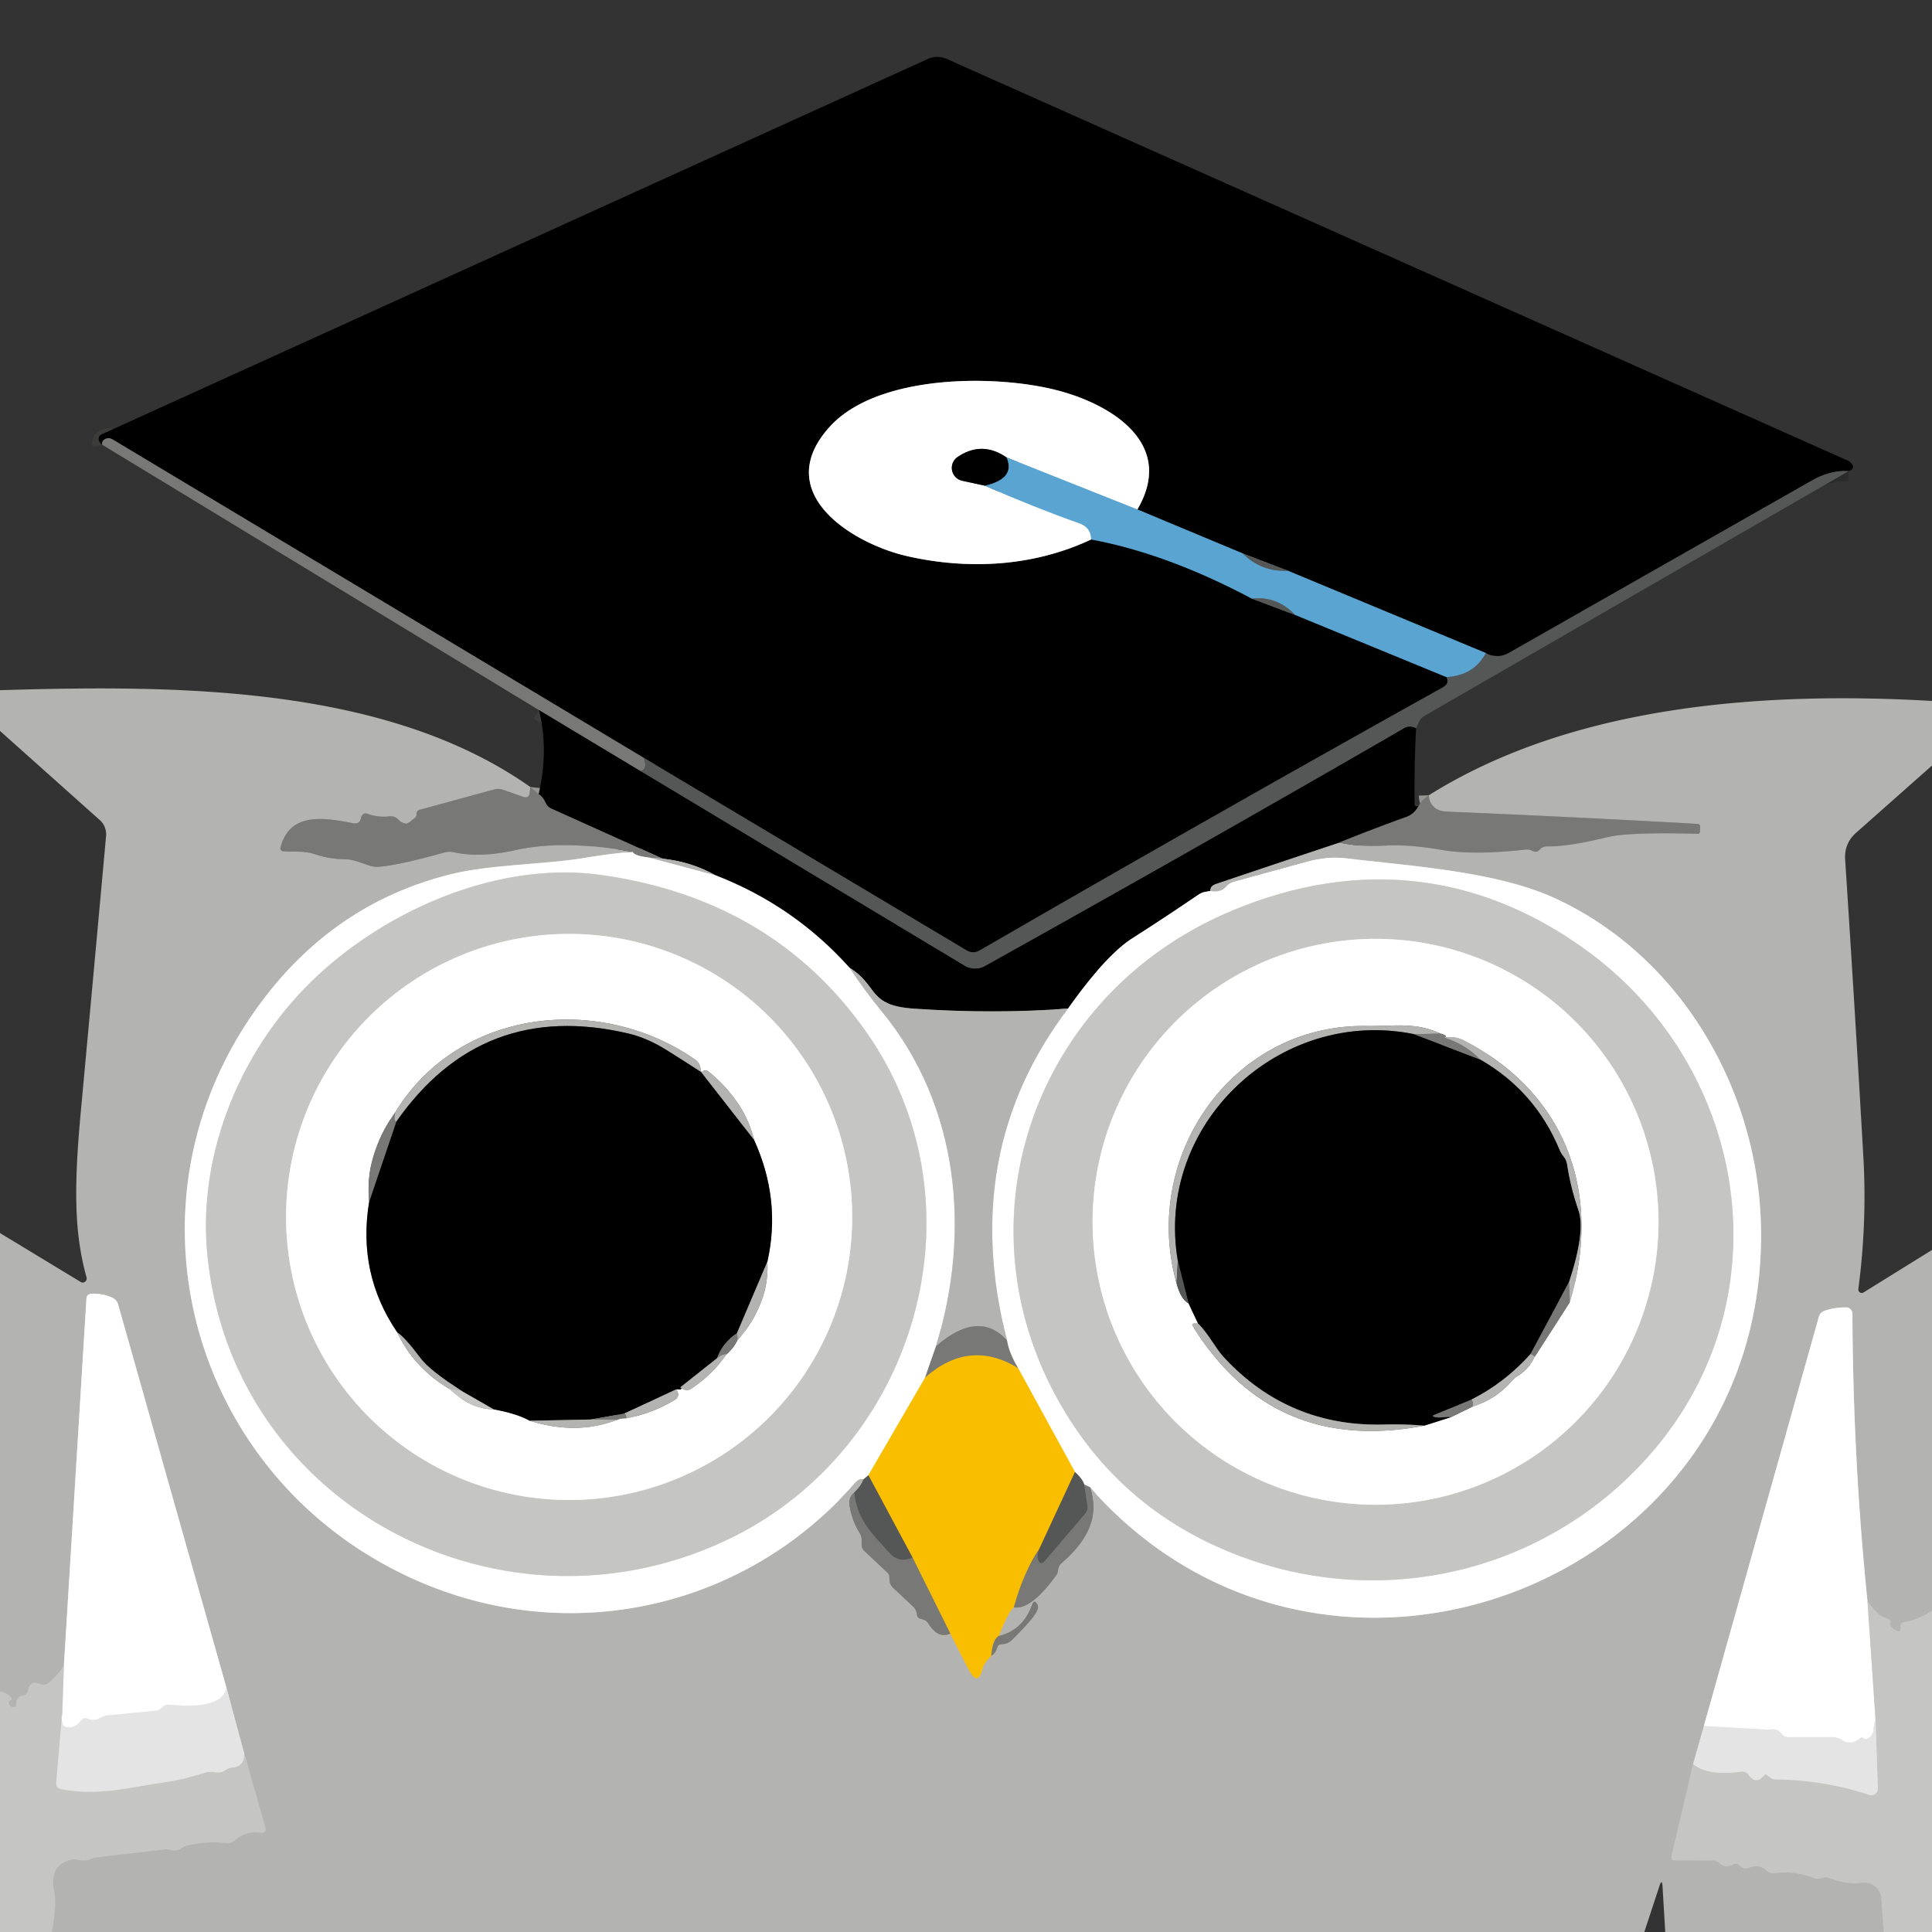 <svg viewBox="0.00 0.00 192.00 192.00" version="1.1" xmlns="http://www.w3.org/2000/svg">
<rect x="0.00" y="0.00" width="192.00" height="192.00" fill="#333333" stroke="none"/>
<g stroke-linecap="butt" fill="none" stroke-width="2.00">
<path d="M 183.72 46.82
  Q 181.90 46.70 180.03 47.77
  Q 164.98 56.33 149.92 64.90
  Q 149.36 65.21 148.82 65.20
  Q 148.00 65.17 147.66 64.90" stroke="#2b2b2b"></path>
<path d="M 147.66 64.90
  L 127.99 56.72" stroke="#2d5269"></path>
<path d="M 127.99 56.72
  L 123.48 54.99" stroke="#2b2b2b"></path>
<path d="M 123.48 54.99
  L 113.03 50.63" stroke="#2d5269"></path>
<path d="M 113.03 50.63
  C 116.90 44.03 110.33 40.13 104.99 38.77
  C 98.77 37.18 87.13 37.21 82.43 42.44
  C 76.57 48.95 84.64 54.02 90.20 55.28
  C 96.23 56.64 102.69 56.32 108.44 53.61" stroke="#808080"></path>
<path d="M 108.44 53.61
  Q 116.00 55.02 124.41 59.49" stroke="#2d5269"></path>
<path d="M 124.41 59.49
  L 128.71 61.11" stroke="#2b2b2b"></path>
<path d="M 128.71 61.11
  L 143.75 67.29" stroke="#2d5269"></path>
<path d="M 143.75 67.29
  Q 144.13 67.89 143.35 68.33
  Q 120.09 81.30 97.35 94.46
  A 1.27 1.25 -44.6 0 1 96.08 94.46
  L 63.95 75.30" stroke="#2b2b2b"></path>
<path d="M 63.95 75.30
  L 11.19 43.67
  Q 10.75 43.41 10.34 43.70
  Q 10.09 43.89 10.16 44.20" stroke="#3c3c3b"></path>
<path d="M 113.03 50.63
  L 100.03 45.46" stroke="#acd2e8"></path>
<path d="M 100.03 45.46
  Q 97.59 43.78 95.17 45.41
  A 1.31 1.31 0.0 0 0 95.63 47.78
  L 97.89 48.27" stroke="#808080"></path>
<path d="M 97.89 48.27
  Q 102.67 50.37 107.25 52.00
  Q 108.43 52.42 108.44 53.61" stroke="#acd2e8"></path>
<path d="M 63.95 75.30
  Q 64.43 76.38 63.68 76.65" stroke="#676766"></path>
<path d="M 63.68 76.65
  L 53.56 70.57" stroke="#3c3c3b"></path>
<path d="M 100.03 45.46
  Q 100.96 47.55 97.89 48.27" stroke="#2d5269"></path>
<path d="M 123.48 54.99
  Q 125.38 56.86 127.99 56.72" stroke="#577d94"></path>
<path d="M 147.66 64.90
  Q 146.50 67.12 143.75 67.29" stroke="#577d94"></path>
<path d="M 128.71 61.11
  Q 126.89 59.21 124.41 59.49" stroke="#577d94"></path>
<path d="M 140.73 72.38
  Q 140.08 72.07 139.57 72.36
  Q 119.23 84.12 97.89 96.01
  A 2.04 2.03 46.0 0 1 95.85 95.97
  L 63.68 76.65" stroke="#2b2b2b"></path>
<path d="M 52.70 78.21
  L 52.64 78.76
  Q 52.57 79.39 51.97 79.18
  L 50.03 78.50
  Q 49.54 78.33 49.05 78.47
  L 41.70 80.48
  Q 41.38 80.57 41.40 80.90
  Q 41.41 81.12 41.26 81.25
  A 1.20 0.17 -42.1 0 1 40.37 81.85
  Q 39.89 81.79 39.63 81.49
  Q 39.26 81.07 38.69 81.13
  Q 37.56 81.26 36.50 80.87
  Q 36.20 80.76 36.00 81.01
  Q 35.90 81.13 35.88 81.26
  Q 35.76 81.95 35.07 81.81
  C 32.08 81.22 28.87 80.75 27.90 84.11
  Q 27.76 84.58 28.25 84.61
  C 29.46 84.68 30.16 84.52 31.38 84.92
  Q 32.80 85.38 34.30 85.39
  C 35.48 85.40 36.71 86.20 37.51 86.15
  Q 39.53 86.02 44.16 84.72
  Q 44.64 84.59 45.13 84.70
  Q 47.68 85.27 51.25 84.48
  Q 55.99 83.42 62.87 84.66" stroke="#969694"></path>
<path d="M 62.87 84.66
  Q 61.09 84.76 57.75 85.31
  C 54.13 85.90 48.73 85.91 44.81 86.88
  Q 34.03 89.55 26.90 98.38
  C 10.70 118.47 18.57 147.46 42.02 157.33
  C 57.04 163.64 74.15 159.74 84.94 147.41
  Q 85.44 146.84 85.79 147.04" stroke="#d9d9d8"></path>
<path d="M 85.79 147.04
  Q 85.60 147.65 84.89 148.33" stroke="#848584"></path>
<path d="M 84.89 148.33
  Q 84.34 148.81 84.42 149.49
  Q 84.62 151.03 85.42 152.31
  Q 85.63 152.65 85.63 153.05
  L 85.63 153.51
  A 0.87 0.84 -68.8 0 0 85.89 154.13
  L 88.20 156.30
  Q 88.38 156.47 88.38 156.71
  Q 88.38 156.97 88.42 157.20
  Q 88.49 157.54 88.75 157.79
  L 90.75 159.67
  Q 91.08 159.98 91.12 160.44
  Q 91.16 160.83 91.58 160.90
  Q 92.03 160.98 92.27 161.36
  Q 93.25 162.91 94.44 162.34" stroke="#969694"></path>
<path d="M 94.44 162.34
  L 96.25 165.89
  Q 97.19 167.73 97.66 165.75
  Q 97.76 165.33 98.51 164.55" stroke="#d7b959"></path>
<path d="M 98.51 164.55
  Q 98.95 164.30 99.10 163.74
  Q 99.20 163.40 99.55 163.40
  Q 100.14 163.40 100.59 162.96
  Q 102.51 161.06 103.00 160.20
  Q 103.26 159.73 103.08 159.42
  Q 102.77 158.91 102.57 159.47
  Q 101.67 162.00 99.27 162.57" stroke="#969694"></path>
<path d="M 99.27 162.57
  Q 100.22 160.10 100.75 159.74" stroke="#d7b959"></path>
<path d="M 100.75 159.74
  Q 102.48 160.02 105.00 156.50
  Q 105.12 156.32 105.15 156.03
  Q 105.19 155.62 105.50 155.34
  C 107.83 153.32 109.36 150.98 108.33 147.81" stroke="#969694"></path>
<path d="M 108.33 147.81
  C 131.80 174.44 176.10 157.24 174.99 121.50
  C 174.57 108.13 167.03 95.17 154.80 89.39
  C 148.93 86.62 140.69 86.12 133.87 85.31
  A 10.29 10.17 -49.0 0 0 129.92 85.61
  L 122.59 87.62
  Q 122.18 87.74 121.89 88.05
  Q 121.23 88.79 120.27 88.54" stroke="#d9d9d8"></path>
<path d="M 120.27 88.54
  Q 120.23 88.04 120.86 87.83
  Q 126.91 85.79 133.10 83.73" stroke="#5a5a59"></path>
<path d="M 133.10 83.73
  Q 135.08 84.18 137.74 84.03
  Q 140.00 83.90 143.26 84.46
  Q 146.42 85.01 151.59 84.43
  Q 151.95 84.39 152.27 84.55
  Q 152.72 84.77 153.01 84.44
  Q 153.31 84.10 153.77 84.11
  Q 155.83 84.15 159.77 83.19
  Q 161.87 82.68 168.68 82.86
  Q 168.93 82.87 168.94 82.62
  L 168.96 82.15
  A 0.26 0.25 -87.8 0 0 168.72 81.88
  Q 156.16 81.17 143.77 80.66
  C 142.76 80.62 142.04 80.05 142.00 79.03" stroke="#969694"></path>
<path d="M 192.00 160.07
  Q 190.62 160.98 189.17 161.22
  Q 188.88 161.27 188.88 161.56
  L 188.88 161.88
  Q 188.87 162.43 188.01 161.74
  Q 187.77 161.55 187.87 161.25
  Q 187.97 160.96 187.26 160.74
  Q 186.50 160.50 185.59 159.15" stroke="#bcbcba"></path>
<path d="M 185.59 159.15
  Q 184.15 145.08 184.09 130.55
  A 0.62 0.62 0.0 0 0 183.49 129.93
  Q 182.37 129.91 181.31 130.27
  A 0.87 0.85 -2.2 0 0 180.76 130.85
  L 169.33 171.53" stroke="#d9d9d8"></path>
<path d="M 169.33 171.53
  L 168.26 175.30" stroke="#cccccb"></path>
<path d="M 168.26 175.30
  L 166.12 184.42
  Q 166.01 184.88 166.48 184.88
  L 170.23 184.89
  A 0.92 0.90 -23.1 0 1 170.85 185.13
  Q 171.49 185.71 172.26 185.27
  Q 172.51 185.13 172.74 185.29
  L 173.03 185.51
  Q 173.42 185.79 173.87 185.60
  Q 174.81 185.21 175.59 185.91
  Q 175.93 186.21 176.37 186.15
  Q 178.37 185.89 180.21 186.62
  Q 180.65 186.79 181.09 186.64
  Q 181.48 186.51 181.77 186.62
  Q 183.58 187.32 185.03 187.10
  A 1.69 1.69 0.0 0 1 186.96 188.64
  L 187.21 192.00" stroke="#bcbcba"></path>
<path d="M 5.15 192.00
  Q 5.65 189.24 5.39 187.99
  Q 4.85 185.38 6.99 184.84
  Q 7.39 184.74 7.79 184.83
  Q 8.50 184.98 9.11 184.72
  Q 9.38 184.61 9.67 184.57
  L 16.28 183.80
  Q 16.65 183.75 17.01 183.85
  Q 17.53 184.00 17.99 183.69
  Q 18.33 183.47 18.71 183.38
  Q 20.54 182.96 22.41 183.15
  Q 22.95 183.21 23.37 182.85
  Q 24.43 181.94 25.83 182.13
  Q 26.54 182.23 26.35 181.54
  L 24.28 174.29" stroke="#bcbcba"></path>
<path d="M 24.28 174.29
  L 22.51 167.75" stroke="#cccccb"></path>
<path d="M 22.51 167.75
  L 11.75 129.67
  Q 11.60 129.15 11.10 128.93
  Q 10.12 128.51 9.06 128.58
  Q 8.62 128.62 8.59 129.06
  L 6.35 165.53" stroke="#d9d9d8"></path>
<path d="M 6.35 165.53
  Q 5.78 166.53 4.84 167.24
  Q 4.43 167.55 3.96 167.35
  Q 2.99 166.93 2.78 168.02
  A 0.62 0.62 0.0 0 1 2.27 168.52
  Q 1.56 168.65 1.62 169.32
  Q 1.65 169.71 1.26 169.64
  Q 1.10 169.62 0.99 169.50
  Q 0.92 169.43 0.87 169.25
  Q 0.83 169.08 1.00 169.00
  Q 1.26 168.88 1.07 168.67
  Q 0.66 168.19 0.00 168.12" stroke="#bcbcba"></path>
<path d="M 140.99 80.06
  Q 140.57 80.90 139.75 81.19
  Q 136.33 82.42 133.10 83.73" stroke="#3c3c3b"></path>
<path d="M 120.27 88.54
  L 119.78 88.63
  Q 119.41 88.70 119.10 88.91
  Q 115.83 91.14 112.51 93.26
  Q 109.91 94.92 106.14 100.23" stroke="#808080"></path>
<path d="M 106.14 100.23
  Q 98.77 100.78 90.86 100.24
  C 86.17 99.93 87.37 98.03 84.42 96.17" stroke="#5a5a59"></path>
<path d="M 84.42 96.17
  Q 78.89 90.00 71.09 86.98" stroke="#808080"></path>
<path d="M 71.09 86.98
  Q 68.68 85.64 65.86 85.34" stroke="#5a5a59"></path>
<path d="M 65.86 85.34
  L 54.80 80.36
  Q 54.38 80.17 54.20 79.74
  Q 53.97 79.22 53.53 78.92" stroke="#3c3c3b"></path>
<path d="M 65.86 85.34
  L 64.56 85.23" stroke="#969694"></path>
<path d="M 64.56 85.23
  Q 63.03 85.06 62.87 84.66" stroke="#bcbcbb"></path>
<path d="M 64.56 85.23
  L 71.09 86.98" stroke="#d9d9d8"></path>
<path d="M 84.42 96.17
  Q 85.93 98.45 87.64 100.53
  C 95.26 109.80 96.54 122.33 93.02 133.79" stroke="#d9d9d8"></path>
<path d="M 93.02 133.79
  L 91.94 136.90" stroke="#bcbcbb"></path>
<path d="M 91.94 136.90
  L 86.30 146.61" stroke="#fddf80"></path>
<path d="M 86.30 146.61
  Q 86.05 146.82 85.79 147.04" stroke="#aaabab"></path>
<path d="M 59.79 86.96
  C 48.99 85.44 37.17 90.96 30.04 98.46
  C 23.53 105.31 19.75 115.04 20.58 124.39
  C 22.87 149.84 50.25 163.86 72.71 152.81
  C 91.18 143.73 98.14 119.61 86.04 102.49
  Q 76.76 89.36 59.79 86.96" stroke="#e2e2e1"></path>
<path d="M 108.33 147.81
  L 107.75 147.54" stroke="#bcbcbb"></path>
<path d="M 107.75 147.54
  Q 107.60 147.00 106.83 146.29" stroke="#aaabab"></path>
<path d="M 106.83 146.29
  L 101.18 135.97" stroke="#fddf80"></path>
<path d="M 101.18 135.97
  Q 100.29 134.52 100.07 133.20" stroke="#bcbcbb"></path>
<path d="M 100.07 133.20
  Q 95.28 114.57 106.14 100.23" stroke="#d9d9d8"></path>
<path d="M 157.79 94.54
  C 146.84 86.50 134.55 85.32 122.12 90.64
  C 102.17 99.17 94.53 122.63 106.28 141.03
  Q 112.34 150.53 123.17 154.62
  C 137.73 160.13 153.96 156.10 164.10 144.41
  C 177.50 128.97 173.71 106.22 157.79 94.54" stroke="#e2e2e1"></path>
<path d="M 84.69 120.94
  A 28.13 28.13 0.0 0 0 56.56 92.81
  A 28.13 28.13 0.0 0 0 28.43 120.94
  A 28.13 28.13 0.0 0 0 56.56 149.07
  A 28.13 28.13 0.0 0 0 84.69 120.94" stroke="#e2e2e1"></path>
<path d="M 164.82 121.42
  A 28.12 28.12 0.0 0 0 136.70 93.30
  A 28.12 28.12 0.0 0 0 108.58 121.42
  A 28.12 28.12 0.0 0 0 136.70 149.54
  A 28.12 28.12 0.0 0 0 164.82 121.42" stroke="#e2e2e1"></path>
<path d="M 39.30 110.51
  Q 36.22 114.83 36.69 119.42" stroke="#bcbcbb"></path>
<path d="M 36.69 119.42
  Q 35.50 126.57 39.48 132.41" stroke="#808080"></path>
<path d="M 39.48 132.41
  Q 41.14 135.94 44.67 138.03" stroke="#d9d9d8"></path>
<path d="M 44.67 138.03
  Q 46.72 140.02 49.06 140.06" stroke="#e2e2e1"></path>
<path d="M 49.06 140.06
  Q 51.34 140.47 52.64 141.19" stroke="#808080"></path>
<path d="M 52.64 141.19
  Q 57.30 142.65 61.35 141.10" stroke="#d9d9d8"></path>
<path d="M 61.35 141.10
  Q 61.66 140.93 62.25 140.95" stroke="#bcbcbb"></path>
<path d="M 62.25 140.95
  Q 64.81 140.47 66.98 139.16
  Q 67.32 138.96 67.38 138.72
  Q 67.46 138.40 67.21 138.07" stroke="#d9d9d8"></path>
<path d="M 67.21 138.07
  Q 67.97 138.14 67.61 137.87" stroke="#808080"></path>
<path d="M 67.61 137.87
  Q 68.20 138.34 68.72 137.98
  Q 70.79 136.60 72.22 134.58" stroke="#d9d9d8"></path>
<path d="M 72.22 134.58
  Q 72.91 133.95 73.25 133.25" stroke="#bcbcbb"></path>
<path d="M 73.25 133.25
  Q 76.49 129.55 76.26 125.39" stroke="#d9d9d8"></path>
<path d="M 76.26 125.39
  Q 77.65 119.24 74.93 113.26" stroke="#808080"></path>
<path d="M 74.93 113.26
  Q 74.01 109.46 70.45 106.52
  Q 70.08 106.21 69.70 106.56" stroke="#d9d9d8"></path>
<path d="M 69.70 106.56
  L 69.59 106.06
  Q 69.48 105.57 69.06 105.29
  C 59.60 98.72 45.60 100.21 39.30 110.51" stroke="#d9d9d8"></path>
<path d="M 69.70 106.56
  Q 67.97 105.43 66.20 104.33
  Q 64.31 103.15 62.44 102.71
  Q 47.90 99.29 39.38 111.48" stroke="#5a5a59"></path>
<path d="M 39.38 111.48
  Q 39.09 111.32 39.30 110.51" stroke="#969694"></path>
<path d="M 69.70 106.56
  L 74.93 113.26" stroke="#5a5a59"></path>
<path d="M 76.26 125.39
  L 73.23 132.51" stroke="#5a5a59"></path>
<path d="M 73.23 132.51
  Q 71.86 133.38 71.27 134.97" stroke="#3c3c3b"></path>
<path d="M 71.27 134.97
  L 67.61 137.87" stroke="#5a5a59"></path>
<path d="M 67.21 138.07
  L 62.01 140.49" stroke="#5a5a59"></path>
<path d="M 62.01 140.49
  L 58.69 141.07" stroke="#3c3c3b"></path>
<path d="M 58.69 141.07
  L 52.64 141.19" stroke="#5a5a59"></path>
<path d="M 49.06 140.06
  L 45.92 138.26" stroke="#636362"></path>
<path d="M 45.92 138.26
  Q 42.70 136.19 41.81 135.00
  Q 40.26 132.93 39.48 132.41" stroke="#5a5a59"></path>
<path d="M 36.69 119.42
  L 39.38 111.48" stroke="#3c3c3b"></path>
<path d="M 62.25 140.95
  Q 62.25 140.51 62.01 140.49" stroke="#969694"></path>
<path d="M 73.25 133.25
  Q 73.36 132.95 73.23 132.51" stroke="#969694"></path>
<path d="M 45.92 138.26
  L 44.67 138.03" stroke="#bcbcba"></path>
<path d="M 61.35 141.10
  L 58.69 141.07" stroke="#969694"></path>
<path d="M 72.22 134.58
  Q 71.75 134.59 71.27 134.97" stroke="#969694"></path>
<path d="M 116.93 127.53
  Q 117.33 129.09 118.12 129.53" stroke="#aaabab"></path>
<path d="M 118.12 129.53
  L 119.05 131.52" stroke="#808080"></path>
<path d="M 119.05 131.52
  Q 118.89 131.49 118.72 131.50
  Q 118.36 131.52 118.55 131.82
  Q 126.52 144.56 141.54 141.68" stroke="#d9d9d8"></path>
<path d="M 141.54 141.68
  L 144.20 140.83" stroke="#808080"></path>
<path d="M 144.20 140.83
  L 146.32 139.80" stroke="#bcbcbb"></path>
<path d="M 146.32 139.80
  Q 148.67 139.05 150.22 137.26
  Q 150.52 136.92 150.90 136.69
  Q 151.92 136.07 152.53 134.82" stroke="#d9d9d8"></path>
<path d="M 152.53 134.82
  L 156.00 129.42" stroke="#bcbcbb"></path>
<path d="M 156.00 129.42
  C 159.24 118.71 155.73 108.70 145.51 103.41
  Q 144.64 102.96 143.54 103.09" stroke="#d9d9d8"></path>
<path d="M 143.54 103.09
  Q 143.99 102.98 143.21 102.73" stroke="#bcbcbb"></path>
<path d="M 143.21 102.73
  C 140.56 101.52 138.43 102.01 135.82 101.96
  C 122.39 101.74 113.37 115.03 116.93 127.53" stroke="#d9d9d8"></path>
<path d="M 143.21 102.73
  L 140.51 102.77" stroke="#969694"></path>
<path d="M 140.51 102.77
  C 127.17 100.07 114.74 111.73 117.05 125.29" stroke="#5a5a59"></path>
<path d="M 117.05 125.29
  L 116.93 127.53" stroke="#848584"></path>
<path d="M 140.51 102.77
  L 147.13 105.30" stroke="#3c3c3b"></path>
<path d="M 147.13 105.30
  Q 152.57 108.43 154.99 114.26
  Q 155.16 114.67 155.36 114.89
  Q 155.67 115.25 155.74 115.73
  Q 156.09 118.03 156.86 120.25
  Q 157.59 122.36 155.94 127.39" stroke="#5a5a59"></path>
<path d="M 155.94 127.39
  L 152.10 134.57" stroke="#3c3c3b"></path>
<path d="M 152.10 134.57
  Q 149.54 137.42 146.22 139.10" stroke="#5a5a59"></path>
<path d="M 146.22 139.10
  L 142.51 140.62
  Q 142.28 140.72 142.52 140.80
  C 143.07 140.97 143.63 140.76 144.20 140.83" stroke="#3c3c3b"></path>
<path d="M 141.54 141.68
  Q 139.56 141.51 137.51 141.57
  C 131.23 141.74 125.86 139.49 121.61 134.87
  C 120.73 133.92 120.10 132.53 119.05 131.52" stroke="#5a5a59"></path>
<path d="M 118.12 129.53
  L 117.05 125.29" stroke="#2b2b2b"></path>
<path d="M 143.54 103.09
  Q 145.75 103.83 147.13 105.30" stroke="#969694"></path>
<path d="M 152.53 134.82
  Q 152.31 134.70 152.10 134.57" stroke="#969694"></path>
<path d="M 156.00 129.42
  L 155.94 127.39" stroke="#969694"></path>
<path d="M 146.32 139.80
  Q 146.48 139.32 146.22 139.10" stroke="#969694"></path>
<path d="M 100.07 133.20
  Q 97.25 130.10 93.02 133.79" stroke="#969694"></path>
<path d="M 22.51 167.75
  Q 22.01 169.93 16.90 169.41
  Q 16.42 169.36 16.08 169.70
  Q 15.79 169.98 15.50 170.01
  Q 13.14 170.23 10.78 170.46
  Q 10.30 170.51 9.88 170.76
  Q 9.37 171.08 8.70 170.80
  Q 8.30 170.64 8.04 171.00
  Q 7.62 171.58 6.93 171.68
  Q 6.31 171.77 6.17 171.16
  Q 6.06 170.68 6.19 170.21" stroke="#f2f2f2"></path>
<path d="M 6.19 170.21
  L 6.35 165.53" stroke="#e2e2e1"></path>
<path d="M 185.59 159.15
  L 186.39 170.95" stroke="#e2e2e1"></path>
<path d="M 186.39 170.95
  Q 186.21 171.40 186.19 171.89
  Q 186.18 172.39 185.77 172.68
  Q 185.40 172.95 185.22 172.76
  Q 185.05 172.58 184.86 172.74
  Q 183.95 173.48 183.08 172.93
  Q 182.60 172.63 182.02 172.63
  L 177.76 172.63
  Q 177.30 172.63 177.02 172.27
  Q 176.63 171.77 176.03 171.87
  Q 175.84 171.90 175.65 171.89
  L 169.33 171.53" stroke="#f2f2f2"></path>
<path d="M 101.18 135.97
  Q 96.36 133.01 91.94 136.90" stroke="#b99b3c"></path>
<path d="M 106.83 146.29
  L 103.25 154.00" stroke="#a88a2c"></path>
<path d="M 103.25 154.00
  Q 101.76 156.16 100.75 159.74" stroke="#b99b3c"></path>
<path d="M 99.27 162.57
  Q 98.65 162.89 98.51 164.55" stroke="#b99b3c"></path>
<path d="M 94.44 162.34
  L 90.69 154.80" stroke="#b99b3c"></path>
<path d="M 90.69 154.80
  L 86.30 146.61" stroke="#a88a2c"></path>
<path d="M 107.75 147.54
  L 108.07 149.62
  Q 108.14 150.08 107.84 150.44
  L 103.84 155.12
  Q 103.40 155.63 103.15 155.00
  Q 102.99 154.60 103.25 154.00" stroke="#676766"></path>
<path d="M 90.69 154.80
  Q 89.32 155.39 88.36 154.30
  C 86.63 152.36 85.19 151.07 84.89 148.33" stroke="#676766"></path>
<path d="M 168.26 175.30
  Q 169.67 176.51 173.02 176.06
  A 0.82 0.81 -20.8 0 1 173.79 176.40
  Q 174.51 177.43 175.38 176.37
  A 0.10 0.10 0.0 0 1 175.52 176.35
  L 175.98 176.68
  A 0.84 0.82 63.0 0 0 176.42 176.83
  Q 181.21 176.88 185.76 178.37
  A 0.66 0.65 8.2 0 0 186.62 177.73
  L 186.39 170.95" stroke="#d5d5d4"></path>
<path d="M 6.19 170.21
  L 5.59 177.15
  Q 5.55 177.70 6.09 177.80
  C 9.78 178.52 12.91 177.61 16.27 177.13
  Q 18.34 176.83 20.35 176.17
  Q 20.82 176.01 21.31 176.11
  Q 21.95 176.24 22.45 175.89
  Q 22.76 175.67 23.15 175.64
  Q 24.24 175.57 24.28 174.29" stroke="#d5d5d4"></path>
</g>
<path d="M 183.72 46.82
  Q 181.90 46.70 180.03 47.77
  Q 164.98 56.33 149.92 64.90
  Q 149.36 65.21 148.82 65.20
  Q 148.00 65.17 147.66 64.90
  L 127.99 56.72
  L 123.48 54.99
  L 113.03 50.63
  C 116.90 44.03 110.33 40.13 104.99 38.77
  C 98.77 37.18 87.13 37.21 82.43 42.44
  C 76.57 48.95 84.64 54.02 90.20 55.28
  C 96.23 56.64 102.69 56.32 108.44 53.61
  Q 116.00 55.02 124.41 59.49
  L 128.71 61.11
  L 143.75 67.29
  Q 144.13 67.89 143.35 68.33
  Q 120.09 81.30 97.35 94.46
  A 1.27 1.25 -44.6 0 1 96.08 94.46
  L 63.95 75.30
  L 11.19 43.67
  Q 10.75 43.41 10.34 43.70
  Q 10.09 43.89 10.16 44.20
  Q 9.90 44.00 9.83 43.76
  A 0.49 0.49 0.0 0 1 10.09 43.17
  L 92.23 5.85
  A 2.29 2.23 44.3 0 1 94.07 5.85
  L 183.71 45.81
  A 0.05 0.01 48.6 0 1 183.74 45.83
  Q 184.58 46.49 183.72 46.82
  Z" fill="#000000"></path>
<path d="M 113.03 50.63
  L 100.03 45.46
  Q 97.59 43.78 95.17 45.41
  A 1.31 1.31 0.0 0 0 95.63 47.78
  L 97.89 48.27
  Q 102.67 50.37 107.25 52.00
  Q 108.43 52.42 108.44 53.61
  C 102.69 56.32 96.23 56.64 90.20 55.28
  C 84.64 54.02 76.57 48.95 82.43 42.44
  C 87.13 37.21 98.77 37.18 104.99 38.77
  C 110.33 40.13 116.90 44.03 113.03 50.63
  Z" fill="#ffffff"></path>
<path d="M 63.95 75.30
  Q 64.43 76.38 63.68 76.65
  L 53.56 70.57
  L 10.16 44.20
  Q 10.09 43.89 10.34 43.70
  Q 10.75 43.41 11.19 43.67
  L 63.95 75.30
  Z" fill="#787876"></path>
<path d="M 100.03 45.46
  Q 100.96 47.55 97.89 48.27
  L 95.63 47.78
  A 1.31 1.31 0.0 0 1 95.17 45.41
  Q 97.59 43.78 100.03 45.46
  Z" fill="#000000"></path>
<path d="M 100.03 45.46
  L 113.03 50.63
  L 123.48 54.99
  Q 125.38 56.86 127.99 56.72
  L 147.66 64.90
  Q 146.50 67.12 143.75 67.29
  L 128.71 61.11
  Q 126.89 59.21 124.41 59.49
  Q 116.00 55.02 108.44 53.61
  Q 108.43 52.42 107.25 52.00
  Q 102.67 50.37 97.89 48.27
  Q 100.96 47.55 100.03 45.46
  Z" fill="#59a4d1"></path>
<path d="M 183.72 46.82
  L 141.60 71.12
  Q 141.17 71.37 140.98 71.82
  L 140.73 72.38
  Q 140.08 72.07 139.57 72.36
  Q 119.23 84.12 97.89 96.01
  A 2.04 2.03 46.0 0 1 95.85 95.97
  L 63.68 76.65
  Q 64.43 76.38 63.95 75.30
  L 96.08 94.46
  A 1.27 1.25 -44.6 0 0 97.35 94.46
  Q 120.09 81.30 143.35 68.33
  Q 144.13 67.89 143.75 67.29
  Q 146.50 67.12 147.66 64.90
  Q 148.00 65.17 148.82 65.20
  Q 149.36 65.21 149.92 64.90
  Q 164.98 56.33 180.03 47.77
  Q 181.90 46.70 183.72 46.82
  Z" fill="#555656"></path>
<path d="M 123.48 54.99
  L 127.99 56.72
  Q 125.38 56.86 123.48 54.99
  Z" fill="#555656"></path>
<path d="M 124.41 59.49
  Q 126.89 59.21 128.71 61.11
  L 124.41 59.49
  Z" fill="#555656"></path>
<path d="M 0.00 68.59
  C 17.08 68.09 38.22 67.99 52.70 78.21
  L 52.64 78.76
  Q 52.57 79.39 51.97 79.18
  L 50.03 78.50
  Q 49.54 78.33 49.05 78.47
  L 41.70 80.48
  Q 41.38 80.57 41.40 80.90
  Q 41.41 81.12 41.26 81.25
  A 1.20 0.17 -42.1 0 1 40.37 81.85
  Q 39.89 81.79 39.63 81.49
  Q 39.26 81.07 38.69 81.13
  Q 37.56 81.26 36.50 80.87
  Q 36.20 80.76 36.00 81.01
  Q 35.90 81.13 35.88 81.26
  Q 35.76 81.95 35.07 81.81
  C 32.08 81.22 28.87 80.75 27.90 84.11
  Q 27.76 84.58 28.25 84.61
  C 29.46 84.68 30.16 84.52 31.38 84.92
  Q 32.80 85.38 34.30 85.39
  C 35.48 85.40 36.71 86.20 37.51 86.15
  Q 39.53 86.02 44.16 84.72
  Q 44.64 84.59 45.13 84.70
  Q 47.68 85.27 51.25 84.48
  Q 55.99 83.42 62.87 84.66
  Q 61.09 84.76 57.75 85.31
  C 54.13 85.90 48.73 85.91 44.81 86.88
  Q 34.03 89.55 26.90 98.38
  C 10.70 118.47 18.57 147.46 42.02 157.33
  C 57.04 163.64 74.15 159.74 84.94 147.41
  Q 85.44 146.84 85.79 147.04
  Q 85.60 147.65 84.89 148.33
  Q 84.34 148.81 84.42 149.49
  Q 84.62 151.03 85.42 152.31
  Q 85.63 152.65 85.63 153.05
  L 85.63 153.51
  A 0.87 0.84 -68.8 0 0 85.89 154.13
  L 88.20 156.30
  Q 88.38 156.47 88.38 156.71
  Q 88.38 156.97 88.42 157.20
  Q 88.49 157.54 88.75 157.79
  L 90.75 159.67
  Q 91.08 159.98 91.12 160.44
  Q 91.16 160.83 91.58 160.90
  Q 92.03 160.98 92.27 161.36
  Q 93.25 162.91 94.44 162.34
  L 96.25 165.89
  Q 97.19 167.73 97.66 165.75
  Q 97.76 165.33 98.51 164.55
  Q 98.95 164.30 99.10 163.74
  Q 99.20 163.40 99.55 163.40
  Q 100.14 163.40 100.59 162.96
  Q 102.51 161.06 103.00 160.20
  Q 103.26 159.73 103.08 159.42
  Q 102.77 158.91 102.57 159.47
  Q 101.67 162.00 99.27 162.57
  Q 100.22 160.10 100.75 159.74
  Q 102.48 160.02 105.00 156.50
  Q 105.12 156.32 105.15 156.03
  Q 105.19 155.62 105.50 155.34
  C 107.83 153.32 109.36 150.98 108.33 147.81
  C 131.80 174.44 176.10 157.24 174.99 121.50
  C 174.57 108.13 167.03 95.17 154.80 89.39
  C 148.93 86.62 140.69 86.12 133.87 85.31
  A 10.29 10.17 -49.0 0 0 129.92 85.61
  L 122.59 87.62
  Q 122.18 87.74 121.89 88.05
  Q 121.23 88.79 120.27 88.54
  Q 120.23 88.04 120.86 87.83
  Q 126.91 85.79 133.10 83.73
  Q 135.08 84.18 137.74 84.03
  Q 140.00 83.90 143.26 84.46
  Q 146.42 85.01 151.59 84.43
  Q 151.95 84.39 152.27 84.55
  Q 152.72 84.77 153.01 84.44
  Q 153.31 84.10 153.77 84.11
  Q 155.83 84.15 159.77 83.19
  Q 161.87 82.68 168.68 82.86
  Q 168.93 82.87 168.94 82.62
  L 168.96 82.15
  A 0.26 0.25 -87.8 0 0 168.72 81.88
  Q 156.16 81.17 143.77 80.66
  C 142.76 80.62 142.04 80.05 142.00 79.03
  C 156.41 70.00 175.43 68.70 192.00 69.66
  L 192.00 76.08
  L 184.47 82.75
  Q 183.26 83.82 183.37 85.43
  Q 184.39 101.12 185.18 115.00
  Q 185.55 121.53 184.68 128.11
  A 0.34 0.34 0.0 0 0 185.20 128.44
  L 192.00 124.22
  L 192.00 160.07
  Q 190.62 160.98 189.17 161.22
  Q 188.88 161.27 188.88 161.56
  L 188.88 161.88
  Q 188.87 162.43 188.01 161.74
  Q 187.77 161.55 187.87 161.25
  Q 187.97 160.96 187.26 160.74
  Q 186.50 160.50 185.59 159.15
  Q 184.15 145.08 184.09 130.55
  A 0.62 0.62 0.0 0 0 183.49 129.93
  Q 182.37 129.91 181.31 130.27
  A 0.87 0.85 -2.2 0 0 180.76 130.85
  L 169.33 171.53
  L 168.26 175.30
  L 166.12 184.42
  Q 166.01 184.88 166.48 184.88
  L 170.23 184.89
  A 0.92 0.90 -23.1 0 1 170.85 185.13
  Q 171.49 185.71 172.26 185.27
  Q 172.51 185.13 172.74 185.29
  L 173.03 185.51
  Q 173.42 185.79 173.87 185.60
  Q 174.81 185.21 175.59 185.91
  Q 175.93 186.21 176.37 186.15
  Q 178.37 185.89 180.21 186.62
  Q 180.65 186.79 181.09 186.64
  Q 181.48 186.51 181.77 186.62
  Q 183.58 187.32 185.03 187.10
  A 1.69 1.69 0.0 0 1 186.96 188.64
  L 187.21 192.00
  L 165.49 192.00
  L 165.22 187.48
  Q 165.17 186.65 164.91 187.44
  L 163.41 192.00
  L 5.15 192.00
  Q 5.65 189.24 5.39 187.99
  Q 4.85 185.38 6.99 184.84
  Q 7.39 184.74 7.79 184.83
  Q 8.50 184.98 9.11 184.72
  Q 9.38 184.61 9.67 184.57
  L 16.28 183.80
  Q 16.65 183.75 17.01 183.85
  Q 17.53 184.00 17.99 183.69
  Q 18.33 183.47 18.71 183.38
  Q 20.54 182.96 22.41 183.15
  Q 22.95 183.21 23.37 182.85
  Q 24.43 181.94 25.83 182.13
  Q 26.54 182.23 26.35 181.54
  L 24.28 174.29
  L 22.51 167.75
  L 11.75 129.67
  Q 11.60 129.15 11.10 128.93
  Q 10.12 128.51 9.06 128.58
  Q 8.62 128.62 8.59 129.06
  L 6.35 165.53
  Q 5.78 166.53 4.84 167.24
  Q 4.43 167.55 3.96 167.35
  Q 2.99 166.93 2.78 168.02
  A 0.62 0.62 0.0 0 1 2.27 168.52
  Q 1.56 168.65 1.62 169.32
  Q 1.65 169.71 1.26 169.64
  Q 1.10 169.62 0.99 169.50
  Q 0.92 169.43 0.87 169.25
  Q 0.83 169.08 1.00 169.00
  Q 1.26 168.88 1.07 168.67
  Q 0.66 168.19 0.00 168.12
  L 0.00 122.54
  L 8.02 127.40
  A 0.40 0.39 -82.4 0 0 8.60 126.95
  C 7.35 122.44 7.34 117.90 8.05 110.26
  Q 9.29 96.87 10.54 83.09
  A 1.90 1.90 0.0 0 0 9.91 81.49
  L 0.00 72.64
  L 0.00 68.59
  Z" fill="#b3b3b1"></path>
<path d="M 53.56 70.57
  L 63.68 76.65
  L 95.85 95.97
  A 2.04 2.03 46.0 0 0 97.89 96.01
  Q 119.23 84.12 139.57 72.36
  Q 140.08 72.07 140.73 72.38
  Q 140.53 76.10 140.58 79.86
  Q 140.59 80.04 140.68 80.09
  Q 140.80 80.16 140.99 80.06
  Q 140.57 80.90 139.75 81.19
  Q 136.33 82.42 133.10 83.73
  Q 126.91 85.79 120.86 87.83
  Q 120.23 88.04 120.27 88.54
  L 119.78 88.63
  Q 119.41 88.70 119.10 88.91
  Q 115.83 91.14 112.51 93.26
  Q 109.91 94.92 106.14 100.23
  Q 98.77 100.78 90.86 100.24
  C 86.17 99.93 87.37 98.03 84.42 96.17
  Q 78.89 90.00 71.09 86.98
  Q 68.68 85.64 65.86 85.34
  L 54.80 80.36
  Q 54.38 80.17 54.20 79.74
  Q 53.97 79.22 53.53 78.92
  Q 54.55 74.49 53.56 70.57
  Z" fill="#000000"></path>
<path d="M 52.70 78.21
  L 53.53 78.92
  Q 53.97 79.22 54.20 79.74
  Q 54.38 80.17 54.80 80.36
  L 65.86 85.34
  L 64.56 85.23
  Q 63.03 85.06 62.87 84.66
  Q 55.99 83.42 51.25 84.48
  Q 47.68 85.27 45.13 84.70
  Q 44.64 84.59 44.16 84.72
  Q 39.53 86.02 37.51 86.15
  C 36.71 86.20 35.48 85.40 34.30 85.39
  Q 32.80 85.38 31.38 84.92
  C 30.16 84.52 29.46 84.68 28.25 84.61
  Q 27.76 84.58 27.90 84.11
  C 28.87 80.75 32.08 81.22 35.07 81.81
  Q 35.76 81.95 35.88 81.26
  Q 35.90 81.13 36.00 81.01
  Q 36.20 80.76 36.50 80.87
  Q 37.56 81.26 38.69 81.13
  Q 39.26 81.07 39.63 81.49
  Q 39.89 81.79 40.37 81.85
  A 1.20 0.17 -42.1 0 0 41.26 81.25
  Q 41.41 81.12 41.40 80.90
  Q 41.38 80.57 41.70 80.48
  L 49.05 78.47
  Q 49.54 78.33 50.03 78.50
  L 51.97 79.18
  Q 52.57 79.39 52.64 78.76
  L 52.70 78.21
  Z" fill="#787876"></path>
<path d="M 142.00 79.03
  C 142.04 80.05 142.76 80.62 143.77 80.66
  Q 156.16 81.17 168.72 81.88
  A 0.26 0.25 -87.8 0 1 168.96 82.15
  L 168.94 82.62
  Q 168.93 82.87 168.68 82.86
  Q 161.87 82.68 159.77 83.19
  Q 155.83 84.15 153.77 84.11
  Q 153.31 84.10 153.01 84.44
  Q 152.72 84.77 152.27 84.55
  Q 151.95 84.39 151.59 84.43
  Q 146.42 85.01 143.26 84.46
  Q 140.00 83.90 137.74 84.03
  Q 135.08 84.18 133.10 83.73
  Q 136.33 82.42 139.75 81.19
  Q 140.57 80.90 140.99 80.06
  Q 141.29 79.50 142.00 79.03
  Z" fill="#787876"></path>
<path d="M 62.87 84.66
  Q 63.03 85.06 64.56 85.23
  L 71.09 86.98
  Q 78.89 90.00 84.42 96.17
  Q 85.93 98.45 87.64 100.53
  C 95.26 109.80 96.54 122.33 93.02 133.79
  L 91.94 136.90
  L 86.30 146.61
  Q 86.05 146.82 85.79 147.04
  Q 85.44 146.84 84.94 147.41
  C 74.15 159.74 57.04 163.64 42.02 157.33
  C 18.57 147.46 10.70 118.47 26.90 98.38
  Q 34.03 89.55 44.81 86.88
  C 48.73 85.91 54.13 85.90 57.75 85.31
  Q 61.09 84.76 62.87 84.66
  Z
  M 59.79 86.96
  C 48.99 85.44 37.17 90.96 30.04 98.46
  C 23.53 105.31 19.75 115.04 20.58 124.39
  C 22.87 149.84 50.25 163.86 72.71 152.81
  C 91.18 143.73 98.14 119.61 86.04 102.49
  Q 76.76 89.36 59.79 86.96
  Z" fill="#ffffff"></path>
<path d="M 64.56 85.23
  L 65.86 85.34
  Q 68.68 85.64 71.09 86.98
  L 64.56 85.23
  Z" fill="#b3b3b1"></path>
<path d="M 108.33 147.81
  L 107.75 147.54
  Q 107.60 147.00 106.83 146.29
  L 101.18 135.97
  Q 100.29 134.52 100.07 133.20
  Q 95.28 114.57 106.14 100.23
  Q 109.91 94.92 112.51 93.26
  Q 115.83 91.14 119.10 88.91
  Q 119.41 88.70 119.78 88.63
  L 120.27 88.54
  Q 121.23 88.79 121.89 88.05
  Q 122.18 87.74 122.59 87.62
  L 129.92 85.61
  A 10.29 10.17 -49.0 0 1 133.87 85.31
  C 140.69 86.12 148.93 86.62 154.80 89.39
  C 167.03 95.17 174.57 108.13 174.99 121.50
  C 176.10 157.24 131.80 174.44 108.33 147.81
  Z
  M 157.79 94.54
  C 146.84 86.50 134.55 85.32 122.12 90.64
  C 102.17 99.17 94.53 122.63 106.28 141.03
  Q 112.34 150.53 123.17 154.62
  C 137.73 160.13 153.96 156.10 164.10 144.41
  C 177.50 128.97 173.71 106.22 157.79 94.54
  Z" fill="#ffffff"></path>
<path d="M 30.04 98.46
  C 37.17 90.96 48.99 85.44 59.79 86.96
  Q 76.76 89.36 86.04 102.49
  C 98.14 119.61 91.18 143.73 72.71 152.81
  C 50.25 163.86 22.87 149.84 20.58 124.39
  C 19.75 115.04 23.53 105.31 30.04 98.46
  Z
  M 84.69 120.94
  A 28.13 28.13 0.0 0 0 56.56 92.81
  A 28.13 28.13 0.0 0 0 28.43 120.94
  A 28.13 28.13 0.0 0 0 56.56 149.07
  A 28.13 28.13 0.0 0 0 84.69 120.94
  Z" fill="#c5c5c3"></path>
<path d="M 122.12 90.64
  C 134.55 85.32 146.84 86.50 157.79 94.54
  C 173.71 106.22 177.50 128.97 164.10 144.41
  C 153.96 156.10 137.73 160.13 123.17 154.62
  Q 112.34 150.53 106.28 141.03
  C 94.53 122.63 102.17 99.17 122.12 90.64
  Z
  M 164.82 121.42
  A 28.12 28.12 0.0 0 0 136.70 93.30
  A 28.12 28.12 0.0 0 0 108.58 121.42
  A 28.12 28.12 0.0 0 0 136.70 149.54
  A 28.12 28.12 0.0 0 0 164.82 121.42
  Z" fill="#c5c5c3"></path>
<path d="M 84.69 120.94
  A 28.13 28.13 0.0 0 1 56.56 149.07
  A 28.13 28.13 0.0 0 1 28.43 120.94
  A 28.13 28.13 0.0 0 1 56.56 92.81
  A 28.13 28.13 0.0 0 1 84.69 120.94
  Z
  M 39.30 110.51
  Q 36.22 114.83 36.69 119.42
  Q 35.50 126.57 39.48 132.41
  Q 41.14 135.94 44.67 138.03
  Q 46.72 140.02 49.06 140.06
  Q 51.34 140.47 52.64 141.19
  Q 57.30 142.65 61.35 141.10
  Q 61.66 140.93 62.25 140.95
  Q 64.81 140.47 66.98 139.16
  Q 67.32 138.96 67.38 138.72
  Q 67.46 138.40 67.21 138.07
  Q 67.97 138.14 67.61 137.87
  Q 68.20 138.34 68.72 137.98
  Q 70.79 136.60 72.22 134.58
  Q 72.91 133.95 73.25 133.25
  Q 76.49 129.55 76.26 125.39
  Q 77.65 119.24 74.93 113.26
  Q 74.01 109.46 70.45 106.52
  Q 70.08 106.21 69.70 106.56
  L 69.59 106.06
  Q 69.48 105.57 69.06 105.29
  C 59.60 98.72 45.60 100.21 39.30 110.51
  Z" fill="#ffffff"></path>
<path d="M 164.82 121.42
  A 28.12 28.12 0.0 0 1 136.70 149.54
  A 28.12 28.12 0.0 0 1 108.58 121.42
  A 28.12 28.12 0.0 0 1 136.70 93.30
  A 28.12 28.12 0.0 0 1 164.82 121.42
  Z
  M 116.93 127.53
  Q 117.33 129.09 118.12 129.53
  L 119.05 131.52
  Q 118.89 131.49 118.72 131.50
  Q 118.36 131.52 118.55 131.82
  Q 126.52 144.56 141.54 141.68
  L 144.20 140.83
  L 146.32 139.80
  Q 148.67 139.05 150.22 137.26
  Q 150.52 136.92 150.90 136.69
  Q 151.92 136.07 152.53 134.82
  L 156.00 129.42
  C 159.24 118.71 155.73 108.70 145.51 103.41
  Q 144.64 102.96 143.54 103.09
  Q 143.99 102.98 143.21 102.73
  C 140.56 101.52 138.43 102.01 135.82 101.96
  C 122.39 101.74 113.37 115.03 116.93 127.53
  Z" fill="#ffffff"></path>
<path d="M 84.42 96.17
  C 87.37 98.03 86.17 99.93 90.86 100.24
  Q 98.77 100.78 106.14 100.23
  Q 95.28 114.57 100.07 133.20
  Q 97.25 130.10 93.02 133.79
  C 96.54 122.33 95.26 109.80 87.64 100.53
  Q 85.93 98.45 84.42 96.17
  Z" fill="#b3b3b1"></path>
<path d="M 69.70 106.56
  Q 67.97 105.43 66.20 104.33
  Q 64.31 103.15 62.44 102.71
  Q 47.90 99.29 39.38 111.48
  Q 39.09 111.32 39.30 110.51
  C 45.60 100.21 59.60 98.72 69.06 105.29
  Q 69.48 105.57 69.59 106.06
  L 69.70 106.56
  Z" fill="#b3b3b1"></path>
<path d="M 69.70 106.56
  L 74.93 113.26
  Q 77.65 119.24 76.26 125.39
  L 73.23 132.51
  Q 71.86 133.38 71.27 134.97
  L 67.61 137.87
  Q 67.97 138.14 67.21 138.07
  L 62.01 140.49
  L 58.69 141.07
  L 52.64 141.19
  Q 51.34 140.47 49.06 140.06
  L 45.92 138.26
  Q 42.70 136.19 41.81 135.00
  Q 40.26 132.93 39.48 132.41
  Q 35.50 126.57 36.69 119.42
  L 39.38 111.48
  Q 47.90 99.29 62.44 102.71
  Q 64.31 103.15 66.20 104.33
  Q 67.97 105.43 69.70 106.56
  Z" fill="#000000"></path>
<path d="M 143.21 102.73
  L 140.51 102.77
  C 127.17 100.07 114.74 111.73 117.05 125.29
  L 116.93 127.53
  C 113.37 115.03 122.39 101.74 135.82 101.96
  C 138.43 102.01 140.56 101.52 143.21 102.73
  Z" fill="#b3b3b1"></path>
<path d="M 140.51 102.77
  L 147.13 105.30
  Q 152.57 108.43 154.99 114.26
  Q 155.16 114.67 155.36 114.89
  Q 155.67 115.25 155.74 115.73
  Q 156.09 118.03 156.86 120.25
  Q 157.59 122.36 155.94 127.39
  L 152.10 134.57
  Q 149.54 137.42 146.22 139.10
  L 142.51 140.62
  Q 142.28 140.72 142.52 140.80
  C 143.07 140.97 143.63 140.76 144.20 140.83
  L 141.54 141.68
  Q 139.56 141.51 137.51 141.57
  C 131.23 141.74 125.86 139.49 121.61 134.87
  C 120.73 133.92 120.10 132.53 119.05 131.52
  L 118.12 129.53
  L 117.05 125.29
  C 114.74 111.73 127.17 100.07 140.51 102.77
  Z" fill="#000000"></path>
<path d="M 140.51 102.77
  L 143.21 102.73
  Q 143.99 102.98 143.54 103.09
  Q 145.75 103.83 147.13 105.30
  L 140.51 102.77
  Z" fill="#787876"></path>
<path d="M 143.54 103.09
  Q 144.64 102.96 145.51 103.41
  C 155.73 108.70 159.24 118.71 156.00 129.42
  L 155.94 127.39
  Q 157.59 122.36 156.86 120.25
  Q 156.09 118.03 155.74 115.73
  Q 155.67 115.25 155.36 114.89
  Q 155.16 114.67 154.99 114.26
  Q 152.57 108.43 147.13 105.30
  Q 145.75 103.83 143.54 103.09
  Z" fill="#b3b3b1"></path>
<path d="M 69.70 106.56
  Q 70.08 106.21 70.45 106.52
  Q 74.01 109.46 74.93 113.26
  L 69.70 106.56
  Z" fill="#b3b3b1"></path>
<path d="M 39.30 110.51
  Q 39.09 111.32 39.38 111.48
  L 36.69 119.42
  Q 36.22 114.83 39.30 110.51
  Z" fill="#787876"></path>
<path d="M 117.05 125.29
  L 118.12 129.53
  Q 117.33 129.09 116.93 127.53
  L 117.05 125.29
  Z" fill="#555656"></path>
<path d="M 76.26 125.39
  Q 76.49 129.55 73.25 133.25
  Q 73.36 132.95 73.23 132.51
  L 76.26 125.39
  Z" fill="#b3b3b1"></path>
<path d="M 155.94 127.39
  L 156.00 129.42
  L 152.53 134.82
  Q 152.31 134.70 152.10 134.57
  L 155.94 127.39
  Z" fill="#787876"></path>
<path d="M 22.51 167.75
  Q 22.01 169.93 16.90 169.41
  Q 16.42 169.36 16.08 169.70
  Q 15.79 169.98 15.50 170.01
  Q 13.14 170.23 10.78 170.46
  Q 10.30 170.51 9.88 170.76
  Q 9.37 171.08 8.70 170.80
  Q 8.30 170.64 8.04 171.00
  Q 7.62 171.58 6.93 171.68
  Q 6.31 171.77 6.17 171.16
  Q 6.06 170.68 6.19 170.21
  L 6.35 165.53
  L 8.59 129.06
  Q 8.62 128.62 9.06 128.58
  Q 10.12 128.51 11.10 128.93
  Q 11.60 129.15 11.75 129.67
  L 22.51 167.75
  Z" fill="#ffffff"></path>
<path d="M 185.59 159.15
  L 186.39 170.95
  Q 186.21 171.40 186.19 171.89
  Q 186.18 172.39 185.77 172.68
  Q 185.40 172.95 185.22 172.76
  Q 185.05 172.58 184.86 172.74
  Q 183.95 173.48 183.08 172.93
  Q 182.60 172.63 182.02 172.63
  L 177.76 172.63
  Q 177.30 172.63 177.02 172.27
  Q 176.63 171.77 176.03 171.87
  Q 175.84 171.90 175.65 171.89
  L 169.33 171.53
  L 180.76 130.85
  A 0.87 0.85 -2.2 0 1 181.31 130.27
  Q 182.37 129.91 183.49 129.93
  A 0.62 0.62 0.0 0 1 184.09 130.55
  Q 184.15 145.08 185.59 159.15
  Z" fill="#ffffff"></path>
<path d="M 100.07 133.20
  Q 100.29 134.52 101.18 135.97
  Q 96.36 133.01 91.94 136.90
  L 93.02 133.79
  Q 97.25 130.10 100.07 133.20
  Z" fill="#787876"></path>
<path d="M 119.05 131.52
  C 120.10 132.53 120.73 133.92 121.61 134.87
  C 125.86 139.49 131.23 141.74 137.51 141.57
  Q 139.56 141.51 141.54 141.68
  Q 126.52 144.56 118.55 131.82
  Q 118.36 131.52 118.72 131.50
  Q 118.89 131.49 119.05 131.52
  Z" fill="#b3b3b1"></path>
<path d="M 45.92 138.26
  L 44.67 138.03
  Q 41.14 135.94 39.48 132.41
  Q 40.26 132.93 41.81 135.00
  Q 42.70 136.19 45.92 138.26
  Z" fill="#b3b3b1"></path>
<path d="M 73.23 132.51
  Q 73.36 132.95 73.25 133.25
  Q 72.91 133.95 72.22 134.58
  Q 71.75 134.59 71.27 134.97
  Q 71.86 133.38 73.23 132.51
  Z" fill="#787876"></path>
<path d="M 72.22 134.58
  Q 70.79 136.60 68.72 137.98
  Q 68.20 138.34 67.61 137.87
  L 71.27 134.97
  Q 71.75 134.59 72.22 134.58
  Z" fill="#b3b3b1"></path>
<path d="M 101.18 135.97
  L 106.83 146.29
  L 103.25 154.00
  Q 101.76 156.16 100.75 159.74
  Q 100.22 160.10 99.27 162.57
  Q 98.65 162.89 98.51 164.55
  Q 97.76 165.33 97.66 165.75
  Q 97.19 167.73 96.25 165.89
  L 94.44 162.34
  L 90.69 154.80
  L 86.30 146.61
  L 91.94 136.90
  Q 96.36 133.01 101.18 135.97
  Z" fill="#fabe01"></path>
<path d="M 152.10 134.57
  Q 152.31 134.70 152.53 134.82
  Q 151.92 136.07 150.90 136.69
  Q 150.52 136.92 150.22 137.26
  Q 148.67 139.05 146.32 139.80
  Q 146.48 139.32 146.22 139.10
  Q 149.54 137.42 152.10 134.57
  Z" fill="#b3b3b1"></path>
<path d="M 44.67 138.03
  L 45.92 138.26
  L 49.06 140.06
  Q 46.72 140.02 44.67 138.03
  Z" fill="#c5c5c3"></path>
<path d="M 67.21 138.07
  Q 67.46 138.40 67.38 138.72
  Q 67.32 138.96 66.98 139.16
  Q 64.81 140.47 62.25 140.95
  Q 62.25 140.51 62.01 140.49
  L 67.21 138.07
  Z" fill="#b3b3b1"></path>
<path d="M 146.22 139.10
  Q 146.48 139.32 146.32 139.80
  L 144.20 140.83
  C 143.63 140.76 143.07 140.97 142.52 140.80
  Q 142.28 140.72 142.51 140.62
  L 146.22 139.10
  Z" fill="#787876"></path>
<path d="M 62.01 140.49
  Q 62.25 140.51 62.25 140.95
  Q 61.66 140.93 61.35 141.10
  L 58.69 141.07
  L 62.01 140.49
  Z" fill="#787876"></path>
<path d="M 58.69 141.07
  L 61.35 141.10
  Q 57.30 142.65 52.64 141.19
  L 58.69 141.07
  Z" fill="#b3b3b1"></path>
<path d="M 106.83 146.29
  Q 107.60 147.00 107.75 147.54
  L 108.07 149.62
  Q 108.14 150.08 107.84 150.44
  L 103.84 155.12
  Q 103.40 155.63 103.15 155.00
  Q 102.99 154.60 103.25 154.00
  L 106.83 146.29
  Z" fill="#555656"></path>
<path d="M 90.69 154.80
  Q 89.32 155.39 88.36 154.30
  C 86.63 152.36 85.19 151.07 84.89 148.33
  Q 85.60 147.65 85.79 147.04
  Q 86.05 146.82 86.30 146.61
  L 90.69 154.80
  Z" fill="#555656"></path>
<path d="M 107.75 147.54
  L 108.33 147.81
  C 109.36 150.98 107.83 153.32 105.50 155.34
  Q 105.19 155.62 105.15 156.03
  Q 105.12 156.32 105.00 156.50
  Q 102.48 160.02 100.75 159.74
  Q 101.76 156.16 103.25 154.00
  Q 102.99 154.60 103.15 155.00
  Q 103.40 155.63 103.84 155.12
  L 107.84 150.44
  Q 108.14 150.08 108.07 149.62
  L 107.75 147.54
  Z" fill="#787876"></path>
<path d="M 84.89 148.33
  C 85.19 151.07 86.63 152.36 88.36 154.30
  Q 89.32 155.39 90.69 154.80
  L 94.44 162.34
  Q 93.25 162.91 92.27 161.36
  Q 92.03 160.98 91.58 160.90
  Q 91.16 160.83 91.12 160.44
  Q 91.08 159.98 90.75 159.67
  L 88.75 157.79
  Q 88.49 157.54 88.42 157.20
  Q 88.38 156.97 88.38 156.71
  Q 88.38 156.47 88.20 156.30
  L 85.89 154.13
  A 0.87 0.84 -68.8 0 1 85.63 153.51
  L 85.63 153.05
  Q 85.63 152.65 85.42 152.31
  Q 84.62 151.03 84.42 149.49
  Q 84.34 148.81 84.89 148.33
  Z" fill="#787876"></path>
<path d="M 98.51 164.55
  Q 98.65 162.89 99.27 162.57
  Q 101.67 162.00 102.57 159.47
  Q 102.77 158.91 103.08 159.42
  Q 103.26 159.73 103.00 160.20
  Q 102.51 161.06 100.59 162.96
  Q 100.14 163.40 99.55 163.40
  Q 99.20 163.40 99.10 163.74
  Q 98.95 164.30 98.51 164.55
  Z" fill="#787876"></path>
<path d="M 185.59 159.15
  Q 186.50 160.50 187.26 160.74
  Q 187.97 160.96 187.87 161.25
  Q 187.77 161.55 188.01 161.74
  Q 188.87 162.43 188.88 161.88
  L 188.88 161.56
  Q 188.88 161.27 189.17 161.22
  Q 190.62 160.98 192.00 160.07
  L 192.00 192.00
  L 187.21 192.00
  L 186.96 188.64
  A 1.69 1.69 0.0 0 0 185.03 187.10
  Q 183.58 187.32 181.77 186.62
  Q 181.48 186.51 181.09 186.64
  Q 180.65 186.79 180.21 186.62
  Q 178.37 185.89 176.37 186.15
  Q 175.93 186.21 175.59 185.91
  Q 174.81 185.21 173.87 185.60
  Q 173.42 185.79 173.03 185.51
  L 172.74 185.29
  Q 172.51 185.13 172.26 185.27
  Q 171.49 185.71 170.85 185.13
  A 0.92 0.90 -23.1 0 0 170.23 184.89
  L 166.48 184.88
  Q 166.01 184.88 166.12 184.42
  L 168.26 175.30
  Q 169.67 176.51 173.02 176.06
  A 0.82 0.81 -20.8 0 1 173.79 176.40
  Q 174.51 177.43 175.38 176.37
  A 0.10 0.10 0.0 0 1 175.52 176.35
  L 175.98 176.68
  A 0.84 0.82 63.0 0 0 176.42 176.83
  Q 181.21 176.88 185.76 178.37
  A 0.66 0.65 8.2 0 0 186.62 177.73
  L 186.39 170.95
  L 185.59 159.15
  Z" fill="#c5c5c3"></path>
<path d="M 6.35 165.53
  L 6.19 170.21
  L 5.59 177.15
  Q 5.55 177.70 6.09 177.80
  C 9.78 178.52 12.91 177.61 16.27 177.13
  Q 18.34 176.83 20.35 176.17
  Q 20.82 176.01 21.31 176.11
  Q 21.95 176.24 22.45 175.89
  Q 22.76 175.67 23.15 175.64
  Q 24.24 175.57 24.28 174.29
  L 26.35 181.54
  Q 26.54 182.23 25.83 182.13
  Q 24.43 181.94 23.37 182.85
  Q 22.95 183.21 22.41 183.15
  Q 20.54 182.96 18.71 183.38
  Q 18.33 183.47 17.99 183.69
  Q 17.53 184.00 17.01 183.85
  Q 16.65 183.75 16.28 183.80
  L 9.67 184.57
  Q 9.38 184.61 9.11 184.72
  Q 8.50 184.98 7.79 184.83
  Q 7.39 184.74 6.99 184.84
  Q 4.85 185.38 5.39 187.99
  Q 5.65 189.24 5.15 192.00
  L 0.00 192.00
  L 0.00 168.12
  Q 0.66 168.19 1.07 168.67
  Q 1.26 168.88 1.00 169.00
  Q 0.83 169.08 0.87 169.25
  Q 0.92 169.43 0.99 169.50
  Q 1.10 169.62 1.26 169.64
  Q 1.65 169.71 1.62 169.32
  Q 1.56 168.65 2.27 168.52
  A 0.62 0.62 0.0 0 0 2.78 168.02
  Q 2.99 166.93 3.96 167.35
  Q 4.43 167.55 4.84 167.24
  Q 5.78 166.53 6.35 165.53
  Z" fill="#c5c5c3"></path>
<path d="M 22.51 167.75
  L 24.28 174.29
  Q 24.24 175.57 23.15 175.64
  Q 22.76 175.67 22.45 175.89
  Q 21.95 176.24 21.31 176.11
  Q 20.82 176.01 20.35 176.17
  Q 18.34 176.83 16.27 177.13
  C 12.91 177.61 9.78 178.52 6.09 177.80
  Q 5.55 177.70 5.59 177.15
  L 6.19 170.21
  Q 6.06 170.68 6.17 171.16
  Q 6.31 171.77 6.93 171.68
  Q 7.62 171.58 8.04 171.00
  Q 8.30 170.64 8.70 170.80
  Q 9.37 171.08 9.88 170.76
  Q 10.30 170.51 10.78 170.46
  Q 13.14 170.23 15.50 170.01
  Q 15.79 169.98 16.08 169.70
  Q 16.42 169.36 16.90 169.41
  Q 22.01 169.93 22.51 167.75
  Z" fill="#e4e4e4"></path>
<path d="M 186.39 170.95
  L 186.62 177.73
  A 0.66 0.65 8.2 0 1 185.76 178.37
  Q 181.21 176.88 176.42 176.83
  A 0.84 0.82 63.0 0 1 175.98 176.68
  L 175.52 176.35
  A 0.10 0.10 0.0 0 0 175.38 176.37
  Q 174.51 177.43 173.79 176.40
  A 0.82 0.81 -20.8 0 0 173.02 176.06
  Q 169.67 176.51 168.26 175.30
  L 169.33 171.53
  L 175.65 171.89
  Q 175.84 171.90 176.03 171.87
  Q 176.63 171.77 177.02 172.27
  Q 177.30 172.63 177.76 172.63
  L 182.02 172.63
  Q 182.60 172.63 183.08 172.93
  Q 183.95 173.48 184.86 172.74
  Q 185.05 172.58 185.22 172.76
  Q 185.40 172.95 185.77 172.68
  Q 186.18 172.39 186.19 171.89
  Q 186.21 171.40 186.39 170.95
  Z" fill="#e4e4e4"></path>
</svg>
